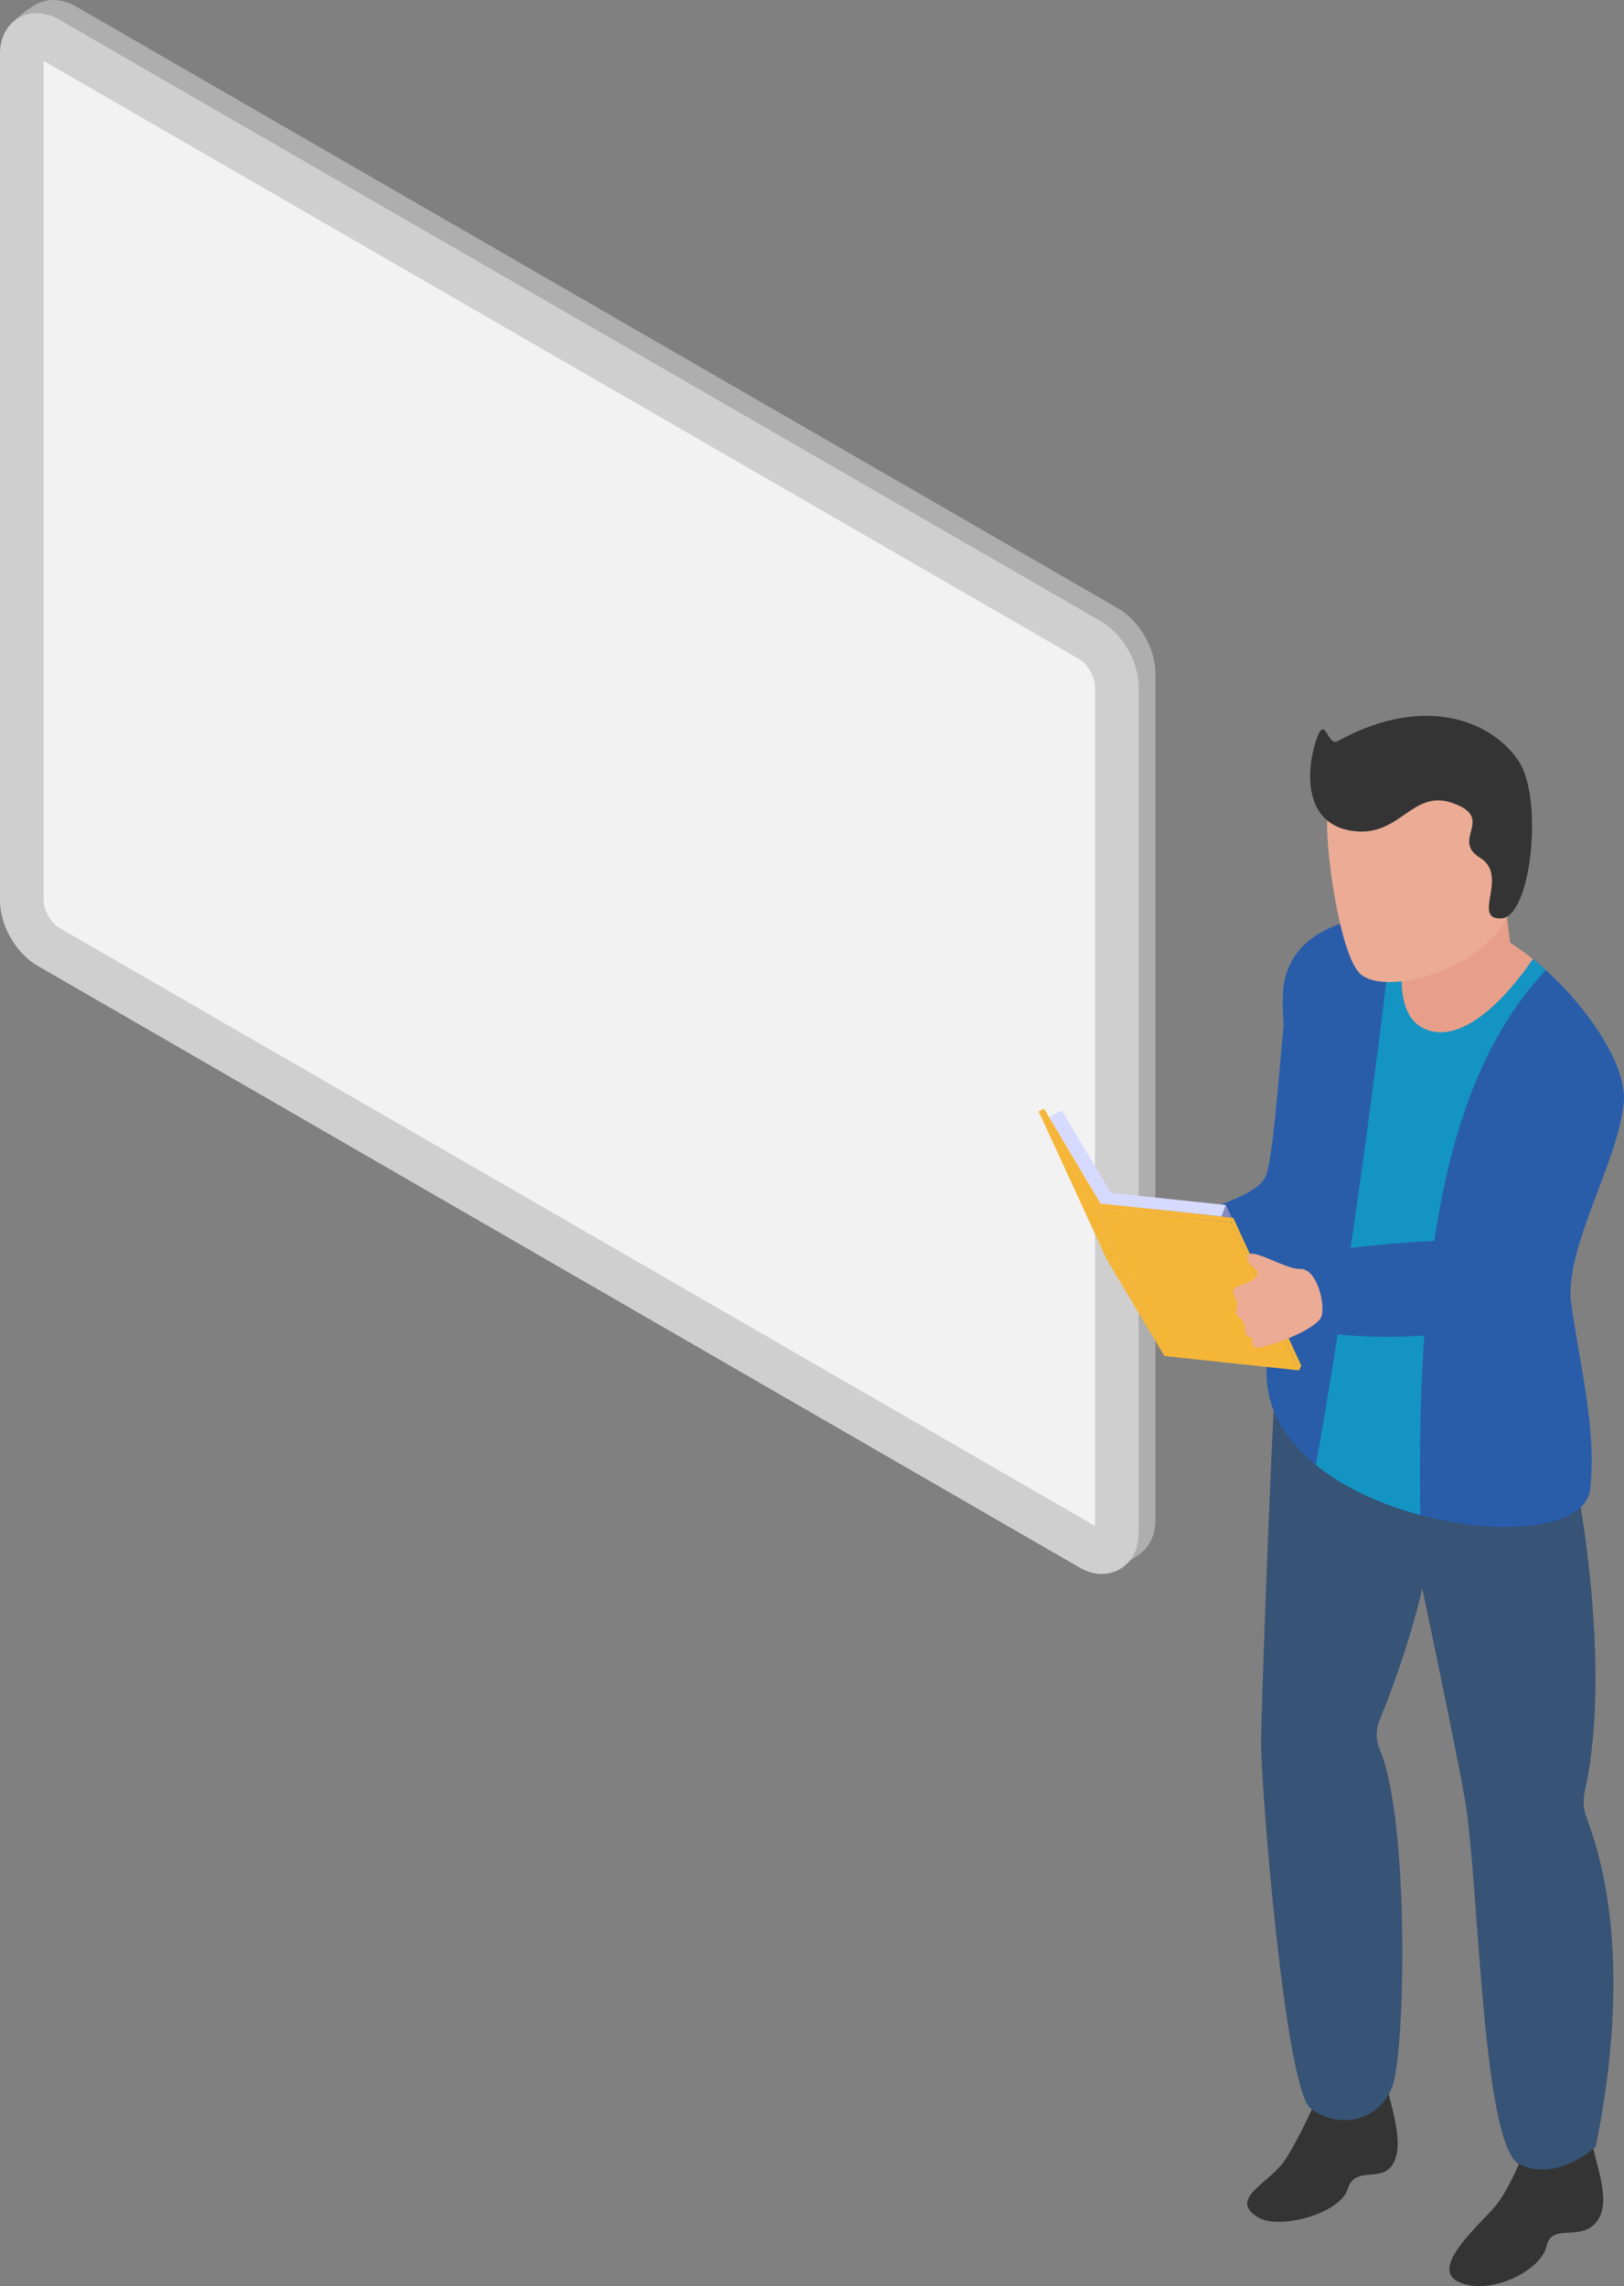 <?xml version="1.0" encoding="UTF-8"?>
<svg id="_レイヤー_2" data-name="レイヤー 2" xmlns="http://www.w3.org/2000/svg" viewBox="0 0 142.12 200">
  <rect x="0" y="0" width="142.12" height="200" fill="#808080" stroke="none"/>
  <defs>
    <style>
      .cls-1 {
        fill: #e89f89;
      }

      .cls-2 {
        fill: #f5b638;
      }

      .cls-3 {
        fill: #ebab94;
      }

      .cls-4 {
        fill: #888abf;
      }

      .cls-5 {
        fill: #343434;
      }

      .cls-6 {
        fill: #1494c3;
      }

      .cls-7 {
        fill: #f2f2f2;
      }

      .cls-8 {
        fill: #295daa;
      }

      .cls-9 {
        fill: #aeaeae;
      }

      .cls-10 {
        fill: #375375;
      }

      .cls-11 {
        fill: #cfcfcf;
      }

      .cls-12 {
        fill: #d7daff;
      }
    </style>
  </defs>
  <g id="_レイヤー_1-2" data-name="レイヤー 1">
    <g>
      <g>
        <path class="cls-9" d="M3.71.15c-1.22.39-2.69,1.88-2.69,1.88l1.34,75.31c0,2.15,1.41,4.59,3.27,5.66l91.19,52.65c.66.38,1.07,1.46,1.07,1.46,0,0,1.65-.88,2.25-1.5.58-.6.97-1.48.97-2.63V58.88c0-2.15-1.41-4.59-3.27-5.66L6.66.57C6,.19,5.33,0,4.67,0c-.32,0-.64.05-.96.15Z"/>
        <g>
          <path class="cls-7" d="M1.91,78.81V4.71c0-1.48,1.04-2.08,2.32-1.34l91.19,52.65c1.28.74,2.32,2.53,2.32,4.01v74.1c0,1.48-1.04,2.08-2.32,1.34L4.22,82.82c-1.28-.74-2.32-2.53-2.32-4.01h0Z"/>
          <path class="cls-11" d="M96.45,137.7c-.66,0-1.33-.19-1.99-.57L3.27,84.48C1.41,83.4,0,80.97,0,78.81V4.71C0,2.37,1.61,1.15,3.19,1.15c.66,0,1.33.19,1.99.57l91.19,52.65c1.86,1.08,3.27,3.51,3.27,5.66v74.1c0,2.34-1.6,3.56-3.19,3.56h0ZM3.82,78.81c0,.79.67,1.96,1.36,2.36l90.64,52.32V60.03c0-.79-.67-1.96-1.36-2.36L3.82,5.33v73.49Z"/>
        </g>
      </g>
      <g>
        <path class="cls-5" d="M121.15,181.04c-.1,1.49,1.84,5.75.91,7.96-.93,2.21-3.43.29-4.11,2.49-.68,2.2-6.04,3.62-7.87,2.49-2.64-1.63,1.01-2.97,2.35-4.98s2.92-5.66,2.92-5.66l5.8-2.3Z"/>
        <path class="cls-5" d="M139.16,186.05c-.07,2.2,2.05,6.11.67,8.17-1.39,2.05-4.01.14-4.49,2.29-.48,2.15-4.92,4.35-7.64,3.15-2.72-1.19,1.77-5.01,3.15-6.64,1.39-1.63,2.96-5.83,2.96-5.83l5.35-1.15Z"/>
        <path class="cls-10" d="M111.82,118.42c-.4,2.1-1.42,30.27-1.46,33.9s2.09,30.38,4.33,32.14,5.89,1.32,7.14-1.87c1.17-2.96,1.53-23.38-1.07-29.5-.35-.82-.39-1.73-.05-2.55,1.78-4.34,6.73-17.63,4.05-24.63-3.24-8.45-12.94-7.49-12.94-7.49h0Z"/>
        <path class="cls-10" d="M137.62,127.88s3.67,17.13,1.08,28.78c-.18.8-.15,1.62.15,2.38,1.33,3.47,4.07,12.62.8,28.76,0,0-3.4,3.18-6.69,1.54s-3.54-24.93-4.75-31.84-5.92-28.74-5.92-28.74l15.33-.88Z"/>
        <path class="cls-8" d="M112.69,86.83c-.42,1.56-1.05,13.39-1.86,15.91-.81,2.52-8.19,3.19-8.42,5.49-.23,2.29,1.46,4.02,3.6,4.58,3.2.84,12.32-4.56,12.32-4.56l-5.64-21.43Z"/>
        <path class="cls-8" d="M137.5,114c.68,5.16,2.26,10.99,1.66,16.26-.4,3.5-7.74,4.19-14.85,2.29-3.36-.9-6.66-2.36-9.15-4.39-2.38-1.92-4.04-4.34-4.29-7.25-.43-5,2.64-14.22,2.48-19.72-.17-5.5-1.52-12.31-.96-15.28.76-4,4.81-5.72,9.57-5.86.35-.01.69-.01,1.04-.01,1.43.01,2.9.16,4.35.41,2.18.39,4.44,1.61,6.52,3.23.48.38.96.78,1.42,1.2,3.65,3.3,6.46,7.64,6.77,10.45.53,4.7-5.24,13.5-4.57,18.66Z"/>
        <path class="cls-6" d="M124.3,132.55c-3.36-.9-6.66-2.36-9.15-4.39,2.13-11.44,5.74-37.18,6.8-48.11.35-.01.69-.01,1.04-.01.19,0,.38,0,.58.02,1.24.03,2.51.17,3.77.39,2.18.39,4.44,1.61,6.52,3.23.09.07.18.15.27.21.39.32.78.65,1.15.98-9.31,9.87-11.28,27.15-10.99,47.66h0Z"/>
        <path class="cls-1" d="M134.14,83.9c-1.25,1.86-5.52,7.61-9.3,6.18-3.25-1.22-2.14-6.94-1.26-10.02,1.24.03,2.51.17,3.77.39,2.18.39,4.44,1.61,6.52,3.23.09.07.18.15.27.21h0Z"/>
        <path class="cls-1" d="M131.46,77.08l.78,6.01-1.49.9-1.23-1.64,1.94-5.64v.37Z"/>
        <path class="cls-3" d="M116.17,71.3c-.27,2.6,1.07,12.49,2.96,13.98,2.5,1.96,11.65-.77,13.22-6.13,1.53-5.23,2.09-12.22-1.96-14.63-4.4-2.62-13.29-2.4-14.22,6.78Z"/>
        <path class="cls-8" d="M142.1,96.4c-.25,1.93-4.51,16.07-8.59,18.55-4.08,2.48-18.91,2.66-20.4.51-1.49-2.14-.77-4.5.68-5.37,1.29-.77,10.89-1.74,14.61-1.54.63.03,1.17-.43,1.25-1.06.4-3.43,1.87-13.15,5.65-14.7,4.6-1.88,7.08,1.47,6.8,3.61h0Z"/>
        <path class="cls-5" d="M117.04,64.85c-.91.5-1.05-2.58-1.89,0s-1.08,7.22,3.18,7.84c4.26.62,5.2-3.75,8.87-2.41,3.67,1.34-.26,3.19,2.32,4.76,2.58,1.57-.78,5.41,1.85,5.31,2.63-.1,3.7-10.41,1.57-13.71-2.13-3.3-7.95-6.16-15.9-1.79h0Z"/>
        <g>
          <path class="cls-12" d="M96.19,105.06l-4.38-7.35.02.04,4.37,7.34-.02-.03Z"/>
          <path class="cls-12" d="M96.65,105.32h0s10.24,1.09,10.24,1.09h0s-10.24-1.09-10.24-1.09Z"/>
          <path class="cls-4" d="M106.89,106.42l.9.1-.51-1.11-.39,1h0Z"/>
          <path class="cls-2" d="M107.75,106.96l-11.81-1.26,5.95,12.93,11.81,1.26-5.95-12.93Z"/>
          <path class="cls-2" d="M95.94,105.7l-5.05-8.48,5.95,12.93,5.05,8.48-5.95-12.93Z"/>
          <path class="cls-12" d="M96.33,105.29l.32.04,10.24,1.09.39-1-10.06-1.06-4.3-7.22-1.11.59,4.38,7.35.14.23Z"/>
          <path class="cls-2" d="M95.94,105.7l11.81,1.26.17-.43h-.14s-.9-.11-.9-.11l-10.24-1.09-.33-.03-.12-.2-4.37-7.34-.46-.78-.48.26,5.05,8.48Z"/>
          <path class="cls-2" d="M107.92,106.53l-.17.43,5.95,12.93.17-.43-5.95-12.93Z"/>
        </g>
        <path class="cls-3" d="M113.75,111.01c-1.23.07-4.41-2.03-4.58-1.1-.18.93,1.38,1.07.75,1.81-.63.74-2.51.66-1.9,1.63.62.97-.22,1.45.48,1.94.71.49.22,1.6.79,1.66.57.06-.05.94.79.94s5.33-1.59,5.6-2.82c.26-1.23-.49-4.14-1.94-4.06h0Z"/>
      </g>
    </g>
  </g>
</svg>